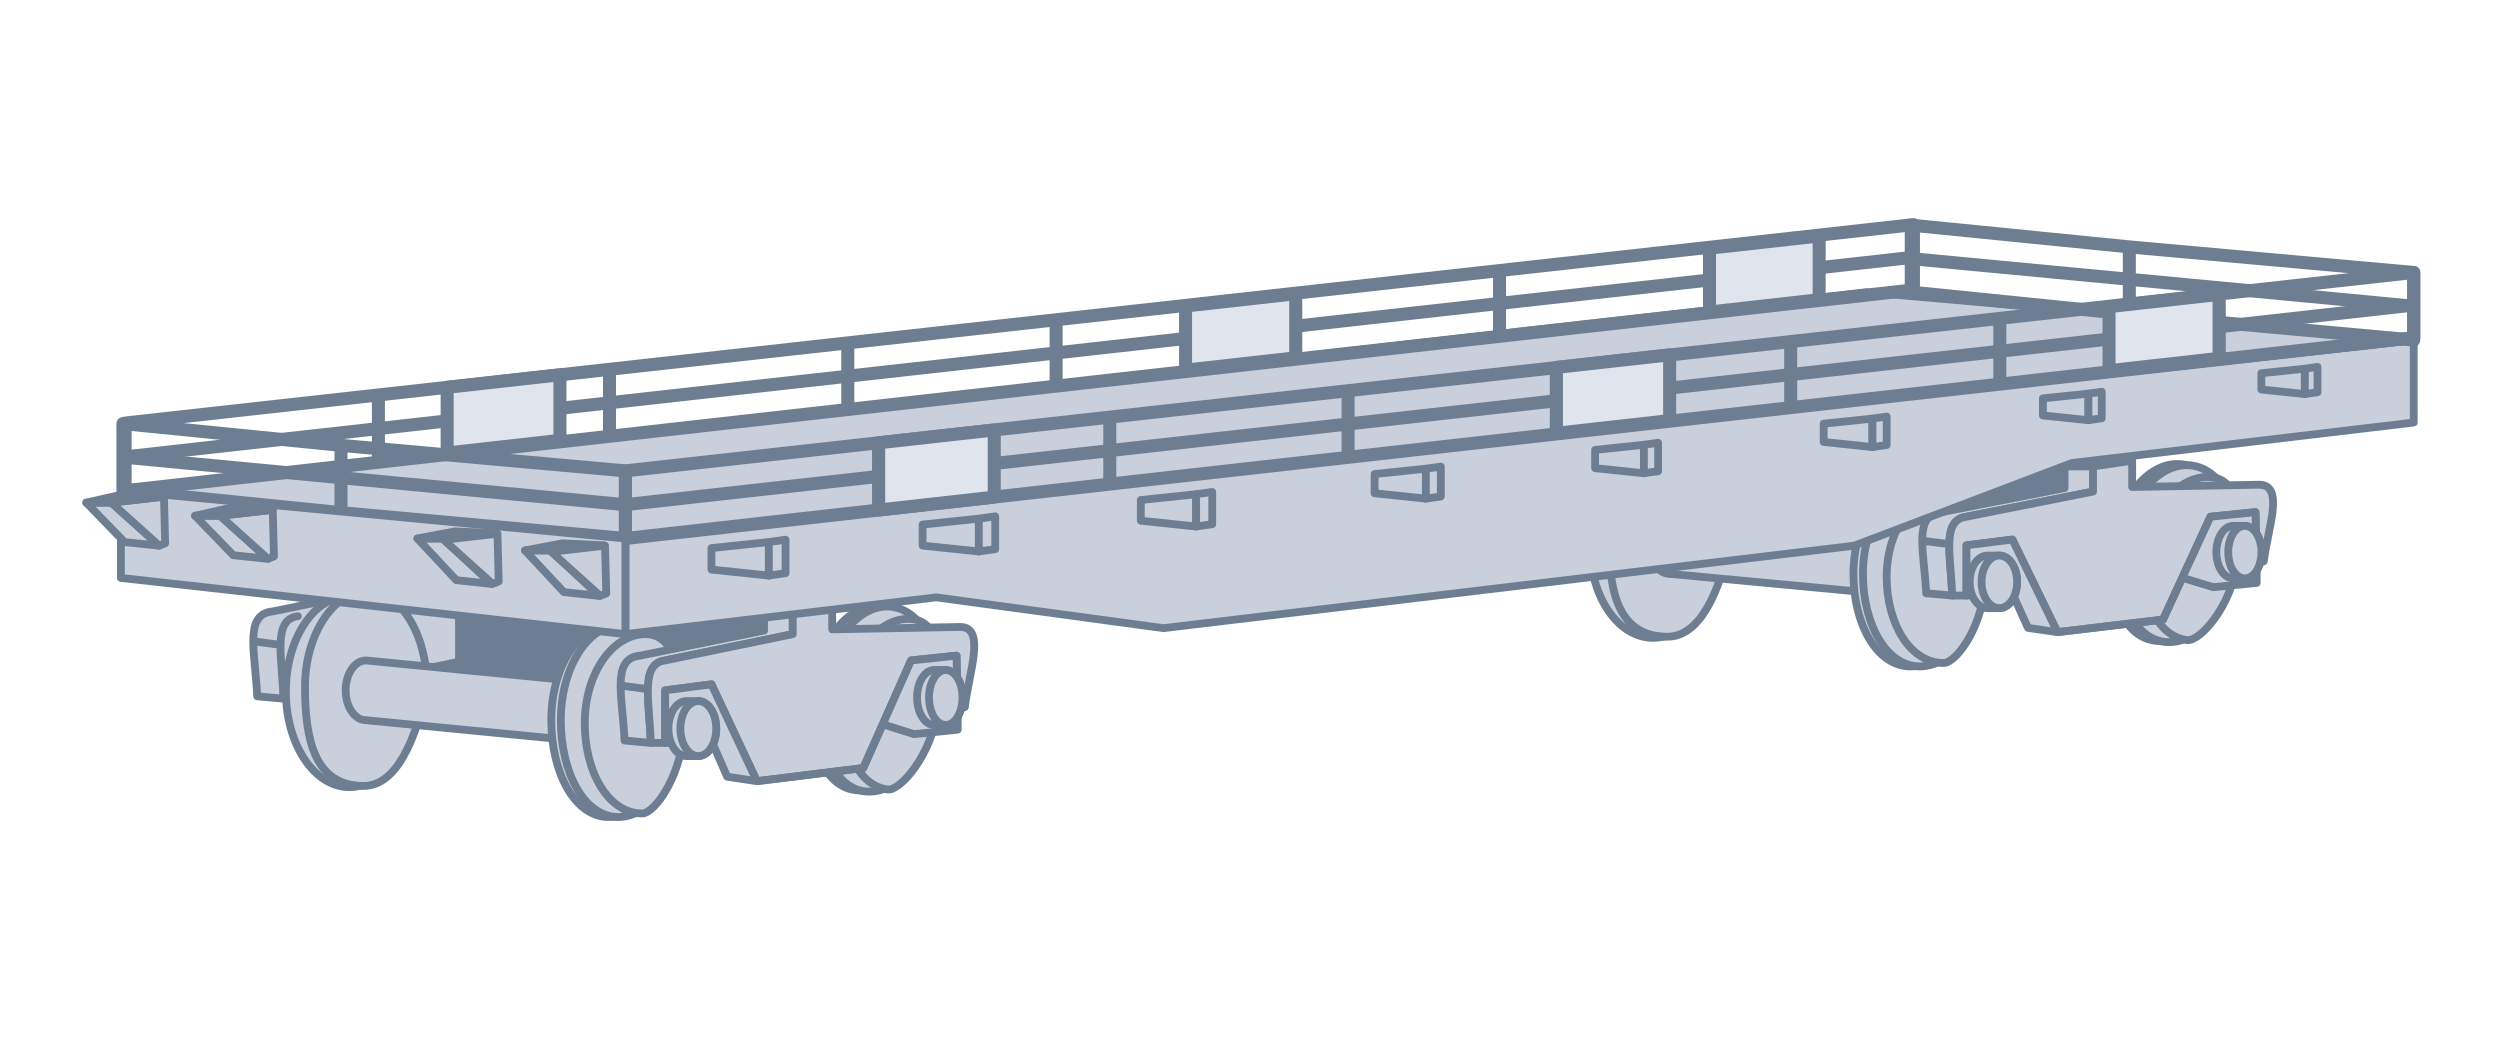 <svg width="192" height="80" viewBox="0 0 192 80" fill="none" xmlns="http://www.w3.org/2000/svg">
<path d="M21.773 53.659L19.753 53.475C19.684 51.899 19.448 50.409 19.451 49.252C19.453 47.946 19.758 47.064 20.947 46.957L35.269 44.019V50.813L21.773 53.659Z" fill="#C9CFDB"/>
<path d="M21.773 53.659L19.753 53.475C19.684 51.899 19.448 50.409 19.451 49.252M21.773 53.659L35.269 50.813V44.019L20.947 46.957C19.758 47.064 19.453 47.946 19.451 49.252M21.773 53.659C21.714 52.096 21.523 50.647 21.545 49.528M22.875 47.324C21.857 47.456 21.57 48.289 21.545 49.528M21.545 49.528L19.451 49.252" stroke="#6E7E92" stroke-width="0.6" stroke-linecap="round" stroke-linejoin="round"/>
<path d="M35.269 52.007V44.019L60.975 45.029L57.303 53.659L35.269 52.007Z" fill="#6E7E92" stroke="#6E7E92" stroke-width="0.6" stroke-linecap="round" stroke-linejoin="round"/>
<ellipse cx="26.822" cy="53.108" rx="4.866" ry="7.345" fill="#C9CFDB" stroke="#6E7E92" stroke-width="0.6" stroke-linecap="round" stroke-linejoin="round"/>
<path d="M32.79 52.741C31.963 56.781 30.459 60.361 27.924 60.361C24.16 60.361 23.425 56.797 23.425 52.741C23.425 48.685 25.664 45.396 28.199 45.396C30.735 45.396 32.79 48.685 32.79 52.741Z" fill="#C9CFDB" stroke="#6E7E92" stroke-width="0.6" stroke-linecap="round" stroke-linejoin="round"/>
<path d="M26.547 53.016C26.547 54.284 27.246 55.312 28.108 55.312L46.01 57.056L46.837 52.557L28.108 50.721C27.246 50.721 26.547 51.749 26.547 53.016Z" fill="#C9CFDB" stroke="#6E7E92" stroke-width="0.6" stroke-linecap="round" stroke-linejoin="round"/>
<path d="M51.702 55.312C51.702 59.368 49.331 62.748 46.745 62.748C44.159 62.748 42.338 59.368 42.338 55.312C42.338 51.255 44.434 47.967 47.02 47.967C49.606 47.967 51.702 51.255 51.702 55.312Z" fill="#C9CFDB" stroke="#6E7E92" stroke-width="0.6" stroke-linecap="round" stroke-linejoin="round"/>
<path d="M71.321 54.145C70.816 58.043 68.136 60.999 65.672 60.68C63.208 60.361 61.894 56.888 62.398 52.991C62.902 49.093 65.308 46.191 67.772 46.51C70.236 46.829 71.825 50.247 71.321 54.145Z" fill="#C9CFDB" stroke="#6E7E92" stroke-width="0.6" stroke-linecap="round" stroke-linejoin="round"/>
<path d="M52.437 55.312C52.437 59.368 50.065 62.748 47.479 62.748C44.893 62.748 43.072 59.368 43.072 55.312C43.072 51.255 45.169 47.967 47.755 47.967C50.341 47.967 52.437 51.255 52.437 55.312Z" fill="#C9CFDB" stroke="#6E7E92" stroke-width="0.6" stroke-linecap="round" stroke-linejoin="round"/>
<path d="M72.049 54.239C71.545 58.137 68.864 61.093 66.4 60.774C63.937 60.455 62.622 56.983 63.126 53.085C63.63 49.187 66.037 46.286 68.501 46.604C70.965 46.923 72.553 50.342 72.049 54.239Z" fill="#C9CFDB" stroke="#6E7E92" stroke-width="0.6" stroke-linecap="round" stroke-linejoin="round"/>
<path d="M52.529 55.544C52.529 59.324 50.325 62.473 49.316 62.473C46.73 62.473 44.909 59.324 44.909 55.544C44.909 51.765 47.005 48.702 49.591 48.702C51.794 48.702 52.529 51.765 52.529 55.544Z" fill="#C9CFDB" stroke="#6E7E92" stroke-width="0.6" stroke-linecap="round" stroke-linejoin="round"/>
<path d="M72.025 54.425C71.56 58.023 69.118 60.755 68.177 60.634C65.767 60.322 64.458 57.104 64.923 53.506C65.389 49.908 67.72 47.244 70.13 47.556C72.184 47.822 72.491 50.827 72.025 54.425Z" fill="#C9CFDB" stroke="#6E7E92" stroke-width="0.6" stroke-linecap="round" stroke-linejoin="round"/>
<path d="M49.985 57.056L47.965 56.872C47.896 55.296 47.661 53.806 47.663 52.649C47.665 51.343 47.971 50.461 49.159 50.354L58.68 48.426V46.682H60.883V48.702L51.087 50.721C50.069 50.853 49.783 51.686 49.758 52.925C49.735 54.044 49.926 55.493 49.985 57.056Z" fill="#C9CFDB"/>
<path d="M49.758 52.925C49.735 54.044 49.926 55.493 49.985 57.056L47.965 56.872C47.896 55.296 47.661 53.806 47.663 52.649M49.758 52.925C49.783 51.686 50.069 50.853 51.087 50.721L60.883 48.702V46.682H58.68V48.426L49.159 50.354C47.971 50.461 47.665 51.343 47.663 52.649M49.758 52.925L47.663 52.649" stroke="#6E7E92" stroke-width="0.6" stroke-linecap="round" stroke-linejoin="round"/>
<path d="M49.758 52.925C49.735 54.044 49.926 55.493 49.985 57.056H51.087V53.017L54.64 52.557L58.129 59.994L66.3 58.984L69.972 50.721L73.461 50.354L73.552 54.485L74.103 54.302C74.395 51.693 75.756 48.151 73.736 48.151L63.913 48.334V46.223L60.883 46.682V48.702L51.087 50.721C50.069 50.853 49.783 51.686 49.758 52.925Z" fill="#C9CFDB" stroke="#6E7E92" stroke-width="0.6" stroke-linecap="round" stroke-linejoin="round"/>
<path d="M73.461 50.354L73.553 54.485V56.039L70.192 56.382L67.792 55.626L66.3 58.984L58.129 59.994L55.848 59.652L54.64 56.88L51.087 57.056V53.017L54.64 52.557L58.129 59.994L66.3 58.984L67.792 55.626L69.972 50.721L73.461 50.354Z" fill="#C9CFDB"/>
<path d="M58.129 59.994L66.3 58.984L67.792 55.626M58.129 59.994L54.64 52.557L51.087 53.017V57.056L54.64 56.88L55.848 59.652L58.129 59.994ZM67.792 55.626L69.972 50.721L73.461 50.354L73.553 54.485V56.039L70.192 56.382L67.792 55.626Z" stroke="#6E7E92" stroke-width="0.6" stroke-linecap="round" stroke-linejoin="round"/>
<path d="M51.335 55.954C51.335 57.12 51.952 58.066 52.712 58.066H53.63C54.391 58.066 55.007 57.12 55.007 55.954C55.007 54.788 54.391 53.843 53.63 53.843H52.712C51.952 53.843 51.335 54.788 51.335 55.954Z" fill="#C9CFDB" stroke="#6E7E92" stroke-width="0.6" stroke-linecap="round" stroke-linejoin="round"/>
<path d="M70.431 53.567C70.431 54.733 71.017 55.679 71.739 55.679H72.612C73.334 55.679 73.92 54.733 73.92 53.567C73.92 52.401 73.334 51.456 72.612 51.456H71.739C71.017 51.456 70.431 52.401 70.431 53.567Z" fill="#C9CFDB" stroke="#6E7E92" stroke-width="0.6" stroke-linecap="round" stroke-linejoin="round"/>
<ellipse cx="53.63" cy="55.954" rx="1.377" ry="2.112" fill="#C9CFDB" stroke="#6E7E92" stroke-width="0.6" stroke-linecap="round" stroke-linejoin="round"/>
<ellipse cx="72.634" cy="53.567" rx="1.285" ry="2.112" fill="#C9CFDB" stroke="#6E7E92" stroke-width="0.6" stroke-linecap="round" stroke-linejoin="round"/>
<path d="M121.943 42.492L119.939 42.317C119.87 40.809 119.637 39.385 119.639 38.279C119.641 37.031 119.944 36.187 121.123 36.085L135.332 33.277V39.771L121.943 42.492Z" fill="#C9CFDB"/>
<path d="M121.943 42.492L119.939 42.317C119.87 40.809 119.637 39.385 119.639 38.279M121.943 42.492L135.332 39.771V33.277L121.123 36.085C119.944 36.187 119.641 37.031 119.639 38.279M121.943 42.492C121.884 40.998 121.695 39.612 121.717 38.543M123.036 36.436C122.027 36.562 121.742 37.358 121.717 38.543M121.717 38.543L119.639 38.279" stroke="#6E7E92" stroke-width="0.6" stroke-linecap="round" stroke-linejoin="round"/>
<path d="M135.332 40.912V33.277L160.835 34.242L157.192 42.492L135.332 40.912Z" fill="#6E7E92" stroke="#6E7E92" stroke-width="0.6" stroke-linecap="round" stroke-linejoin="round"/>
<ellipse cx="126.953" cy="41.965" rx="4.827" ry="7.021" fill="#C9CFDB" stroke="#6E7E92" stroke-width="0.6" stroke-linecap="round" stroke-linejoin="round"/>
<path d="M132.873 41.614C132.053 45.476 130.561 48.899 128.046 48.899C124.311 48.899 123.583 45.492 123.583 41.614C123.583 37.737 125.804 34.593 128.319 34.593C130.834 34.593 132.873 37.737 132.873 41.614Z" fill="#C9CFDB" stroke="#6E7E92" stroke-width="0.6" stroke-linecap="round" stroke-linejoin="round"/>
<path d="M126.68 41.878C126.68 43.09 127.373 44.072 128.228 44.072L145.989 45.739L146.809 41.439L128.228 39.684C127.373 39.684 126.68 40.666 126.68 41.878Z" fill="#C9CFDB" stroke="#6E7E92" stroke-width="0.6" stroke-linecap="round" stroke-linejoin="round"/>
<path d="M151.636 44.072C151.636 47.95 149.283 51.181 146.717 51.181C144.152 51.181 142.345 47.95 142.345 44.072C142.345 40.194 144.425 37.051 146.991 37.051C149.556 37.051 151.636 40.194 151.636 44.072Z" fill="#C9CFDB" stroke="#6E7E92" stroke-width="0.6" stroke-linecap="round" stroke-linejoin="round"/>
<path d="M171.1 42.957C170.599 46.683 167.94 49.509 165.496 49.204C163.051 48.899 161.747 45.579 162.247 41.853C162.748 38.127 165.135 35.353 167.579 35.658C170.024 35.963 171.6 39.23 171.1 42.957Z" fill="#C9CFDB" stroke="#6E7E92" stroke-width="0.6" stroke-linecap="round" stroke-linejoin="round"/>
<path d="M152.365 44.072C152.365 47.95 150.012 51.181 147.446 51.181C144.881 51.181 143.074 47.95 143.074 44.072C143.074 40.194 145.154 37.051 147.719 37.051C150.285 37.051 152.365 40.194 152.365 44.072Z" fill="#C9CFDB" stroke="#6E7E92" stroke-width="0.6" stroke-linecap="round" stroke-linejoin="round"/>
<path d="M171.822 43.047C171.322 46.773 168.663 49.599 166.218 49.294C163.774 48.989 162.47 45.669 162.97 41.943C163.47 38.217 165.858 35.443 168.302 35.748C170.747 36.053 172.323 39.321 171.822 43.047Z" fill="#C9CFDB" stroke="#6E7E92" stroke-width="0.6" stroke-linecap="round" stroke-linejoin="round"/>
<path d="M152.456 44.294C152.456 47.907 150.27 50.918 149.268 50.918C146.703 50.918 144.896 47.907 144.896 44.294C144.896 40.681 146.976 37.753 149.541 37.753C151.727 37.753 152.456 40.681 152.456 44.294Z" fill="#C9CFDB" stroke="#6E7E92" stroke-width="0.6" stroke-linecap="round" stroke-linejoin="round"/>
<path d="M171.798 43.224C171.336 46.664 168.914 49.276 167.98 49.16C165.589 48.862 164.291 45.785 164.753 42.346C165.214 38.906 167.527 36.359 169.918 36.657C171.955 36.911 172.26 39.785 171.798 43.224Z" fill="#C9CFDB" stroke="#6E7E92" stroke-width="0.6" stroke-linecap="round" stroke-linejoin="round"/>
<path d="M149.933 45.739L147.929 45.564C147.86 44.057 147.626 42.633 147.629 41.527C147.631 40.278 147.934 39.434 149.113 39.333L158.559 37.489V35.822H160.745V37.753L151.026 39.684C150.016 39.809 149.732 40.606 149.707 41.79C149.685 42.86 149.874 44.246 149.933 45.739Z" fill="#C9CFDB"/>
<path d="M149.707 41.79C149.685 42.86 149.874 44.246 149.933 45.739L147.929 45.564C147.86 44.057 147.626 42.633 147.629 41.527M149.707 41.79C149.732 40.606 150.016 39.809 151.026 39.684L160.745 37.753V35.822H158.559V37.489L149.113 39.333C147.934 39.434 147.631 40.278 147.629 41.527M149.707 41.79L147.629 41.527" stroke="#6E7E92" stroke-width="0.6" stroke-linecap="round" stroke-linejoin="round"/>
<path d="M149.707 41.79C149.685 42.86 149.874 44.246 149.933 45.739H151.026V41.878L154.551 41.439L158.012 48.548L166.119 47.583L169.762 39.684L173.223 39.332L173.314 43.282L173.861 43.106C174.15 40.613 175.5 37.226 173.496 37.226L163.75 37.402V35.383L160.745 35.822V37.753L151.026 39.684C150.016 39.809 149.732 40.605 149.707 41.79Z" fill="#C9CFDB" stroke="#6E7E92" stroke-width="0.6" stroke-linecap="round" stroke-linejoin="round"/>
<path d="M173.223 39.333L173.314 43.282V44.767L169.98 45.095L167.599 44.372L166.118 47.583L158.012 48.548L155.749 48.221L154.551 45.572L151.025 45.74V41.878L154.551 41.439L158.012 48.548L166.118 47.583L167.599 44.372L169.761 39.684L173.223 39.333Z" fill="#C9CFDB"/>
<path d="M158.012 48.548L166.118 47.583L167.599 44.372M158.012 48.548L154.551 41.439L151.025 41.878V45.74L154.551 45.572L155.749 48.221L158.012 48.548ZM167.599 44.372L169.761 39.684L173.223 39.333L173.314 43.282V44.767L169.98 45.095L167.599 44.372Z" stroke="#6E7E92" stroke-width="0.6" stroke-linecap="round" stroke-linejoin="round"/>
<path d="M151.272 44.686C151.272 45.801 151.883 46.705 152.638 46.705H153.549C154.303 46.705 154.915 45.801 154.915 44.686C154.915 43.572 154.303 42.668 153.549 42.668H152.638C151.883 42.668 151.272 43.572 151.272 44.686Z" fill="#C9CFDB" stroke="#6E7E92" stroke-width="0.6" stroke-linecap="round" stroke-linejoin="round"/>
<path d="M170.217 42.404C170.217 43.519 170.798 44.423 171.515 44.423H172.38C173.097 44.423 173.678 43.519 173.678 42.404C173.678 41.289 173.097 40.386 172.38 40.386H171.515C170.798 40.386 170.217 41.289 170.217 42.404Z" fill="#C9CFDB" stroke="#6E7E92" stroke-width="0.6" stroke-linecap="round" stroke-linejoin="round"/>
<ellipse cx="153.549" cy="44.686" rx="1.366" ry="2.019" fill="#C9CFDB" stroke="#6E7E92" stroke-width="0.6" stroke-linecap="round" stroke-linejoin="round"/>
<ellipse cx="172.403" cy="42.404" rx="1.275" ry="2.019" fill="#C9CFDB" stroke="#6E7E92" stroke-width="0.6" stroke-linecap="round" stroke-linejoin="round"/>
<path d="M48.03 41.357L185.375 26.117V32.451L159.118 35.558L142.409 41.908L89.344 48.242L71.9 45.877L48.03 48.701V41.357Z" fill="#C9CFDB" stroke="#6E7E92" stroke-width="0.6" stroke-linecap="round" stroke-linejoin="round"/>
<path d="M48.03 41.357L185.375 26.117L143.327 22.444L9.287 37.684L48.03 41.357Z" fill="#C9CFDB" stroke="#6E7E92" stroke-width="0.6" stroke-linecap="round" stroke-linejoin="round"/>
<path d="M119.53 28.23V33.328M119.53 28.23L103.533 30.005M119.53 28.23L137.526 26.233M119.53 33.328L103.533 35.124M119.53 33.328L137.526 31.306M85.232 32.036V37.179M85.232 32.036L67.484 34.005M85.232 32.036L103.533 30.005M85.232 37.179L67.484 39.172M85.232 37.179L103.533 35.124M153.586 24.451V29.503M153.586 24.451L137.526 26.233M153.586 24.451L170.41 22.584M153.586 29.503L137.526 31.306M153.586 29.503L170.41 27.614M67.484 34.005L48.031 36.164V38.76M67.484 34.005V39.172M67.484 39.172L48.031 41.357V38.76M103.533 30.005V35.124M137.526 26.233V31.306M170.41 22.584L185.375 20.924V23.428M170.41 22.584V27.614M170.41 27.614L185.375 25.933V23.428M48.031 38.76L185.375 23.428" stroke="#6E7E92" stroke-linecap="round" stroke-linejoin="round"/>
<path d="M67.484 34.005V39.172L76.358 38.176V33.021L67.484 34.005Z" fill="#E0E4EC" stroke="#6E7E92" stroke-linecap="round" stroke-linejoin="round"/>
<path d="M119.535 28.215V33.276L128.228 32.3V27.251L119.535 28.215Z" fill="#E0E4EC" stroke="#6E7E92" stroke-linecap="round" stroke-linejoin="round"/>
<path d="M81.108 24.558V29.655M81.108 24.558L65.111 26.333M81.108 24.558L99.104 22.561M81.108 29.655L65.111 31.452M81.108 29.655L99.104 27.634M46.81 28.364V33.507M46.81 28.364L29.062 30.333M46.81 28.364L65.111 26.333M46.81 33.507L29.062 35.5M46.81 33.507L65.111 31.452M115.165 20.779V25.831M115.165 20.779L99.104 22.561M115.165 20.779L131.988 18.912M115.165 25.831L99.104 27.634M115.165 25.831L131.988 23.942M29.062 30.333L9.609 32.492V35.088M29.062 30.333V35.5M29.062 35.5L9.609 37.685V35.088M65.111 26.333V31.452M99.104 22.561V27.634M131.988 18.912L146.953 17.252V19.756M131.988 18.912V23.942M131.988 23.942L146.953 22.261V19.756M9.609 35.088L146.953 19.756" stroke="#6E7E92" stroke-linecap="round" stroke-linejoin="round"/>
<path d="M34.34 29.746V34.791L43.004 33.818V28.784L34.34 29.746Z" fill="#E0E4EC" stroke="#6E7E92" stroke-linecap="round" stroke-linejoin="round"/>
<path d="M26.188 34.203L48.031 36.164V38.76M26.188 34.203L9.44 32.532V35.103M26.188 34.203V39.37M26.188 39.37L9.44 37.675V35.103M26.188 39.37L48.031 41.357V38.76M48.031 38.76L9.44 35.103" stroke="#6E7E92" stroke-linecap="round" stroke-linejoin="round"/>
<path d="M91.051 23.5V28.428L99.515 27.478V22.561L91.051 23.5Z" fill="#E0E4EC" stroke="#6E7E92" stroke-linecap="round" stroke-linejoin="round"/>
<path d="M163.532 18.962L185.375 20.924V23.52M163.532 18.962L146.784 17.291V19.863M163.532 18.962V24.129M163.532 24.129L146.784 22.435V19.863M163.532 24.129L185.375 26.117V23.52M185.375 23.52L146.784 19.863" stroke="#6E7E92" stroke-linecap="round" stroke-linejoin="round"/>
<path d="M48.03 41.357L9.287 37.684V44.386L48.03 48.701V41.357Z" fill="#C9CFDB" stroke="#6E7E92" stroke-width="0.6" stroke-linecap="round" stroke-linejoin="round"/>
<path d="M161.975 23.55V28.47L170.425 27.521V22.612L161.975 23.55Z" fill="#E0E4EC" stroke="#6E7E92" stroke-linecap="round" stroke-linejoin="round"/>
<path d="M131.289 19.06V23.964L139.71 23.018V18.126L131.289 19.06Z" fill="#E0E4EC" stroke="#6E7E92" stroke-linecap="round" stroke-linejoin="round"/>
<path d="M8.553 38.603L12.225 41.908L9.563 41.632L6.625 38.603H8.553Z" fill="#C9CFDB" stroke="#6E7E92" stroke-width="0.6" stroke-linecap="round" stroke-linejoin="round"/>
<path d="M16.907 39.612L20.579 42.918L17.917 42.642L14.979 39.612H16.907Z" fill="#C9CFDB" stroke="#6E7E92" stroke-width="0.6" stroke-linecap="round" stroke-linejoin="round"/>
<path d="M34.016 41.357L37.748 44.846L35.042 44.555L32.056 41.357H34.016Z" fill="#C9CFDB" stroke="#6E7E92" stroke-width="0.6" stroke-linecap="round" stroke-linejoin="round"/>
<path d="M42.278 42.275L46.01 45.764L43.304 45.473L40.318 42.275H42.278Z" fill="#C9CFDB" stroke="#6E7E92" stroke-width="0.6" stroke-linecap="round" stroke-linejoin="round"/>
<path d="M8.553 38.603L12.225 41.908L12.684 41.724L12.592 38.144L8.553 38.603Z" fill="#C9CFDB" stroke="#6E7E92" stroke-width="0.6" stroke-linecap="round" stroke-linejoin="round"/>
<path d="M16.907 39.613L20.579 42.918L21.039 42.734L20.947 39.154L16.907 39.613Z" fill="#C9CFDB" stroke="#6E7E92" stroke-width="0.6" stroke-linecap="round" stroke-linejoin="round"/>
<path d="M34.075 41.46L37.829 44.846L38.299 44.657L38.205 40.99L34.075 41.46Z" fill="#C9CFDB" stroke="#6E7E92" stroke-width="0.6" stroke-linecap="round" stroke-linejoin="round"/>
<path d="M42.338 42.378L46.092 45.764L46.561 45.576L46.467 41.908L42.338 42.378Z" fill="#C9CFDB" stroke="#6E7E92" stroke-width="0.6" stroke-linecap="round" stroke-linejoin="round"/>
<path d="M8.553 38.603H6.625L9.471 37.96L12.592 38.144L8.553 38.603Z" fill="#C9CFDB" stroke="#6E7E92" stroke-width="0.6" stroke-linecap="round" stroke-linejoin="round"/>
<path d="M16.907 39.612H14.979L17.825 38.97L20.947 39.154L16.907 39.612Z" fill="#C9CFDB" stroke="#6E7E92" stroke-width="0.6" stroke-linecap="round" stroke-linejoin="round"/>
<path d="M34.014 41.357H32.056L34.946 40.806L38.115 40.964L34.014 41.357Z" fill="#C9CFDB" stroke="#6E7E92" stroke-width="0.6" stroke-linecap="round" stroke-linejoin="round"/>
<path d="M42.276 42.275H40.318L43.208 41.724L46.378 41.882L42.276 42.275Z" fill="#C9CFDB" stroke="#6E7E92" stroke-width="0.6" stroke-linecap="round" stroke-linejoin="round"/>
<path d="M54.64 43.744V42.091L59.047 41.632V44.203L54.64 43.744Z" fill="#C9CFDB" stroke="#6E7E92" stroke-width="0.6" stroke-linecap="round" stroke-linejoin="round"/>
<path d="M70.856 41.903V40.284L75.174 39.834V42.353L70.856 41.903Z" fill="#C9CFDB" stroke="#6E7E92" stroke-width="0.6" stroke-linecap="round" stroke-linejoin="round"/>
<path d="M87.615 39.992V38.4L91.862 37.958V40.435L87.615 39.992Z" fill="#C9CFDB" stroke="#6E7E92" stroke-width="0.6" stroke-linecap="round" stroke-linejoin="round"/>
<path d="M105.569 37.884V36.407L109.506 35.997V38.294L105.569 37.884Z" fill="#C9CFDB" stroke="#6E7E92" stroke-width="0.6" stroke-linecap="round" stroke-linejoin="round"/>
<path d="M122.504 35.956V34.551L126.251 34.16V36.346L122.504 35.956Z" fill="#C9CFDB" stroke="#6E7E92" stroke-width="0.6" stroke-linecap="round" stroke-linejoin="round"/>
<path d="M140.057 33.944V32.539L143.804 32.149V34.334L140.057 33.944Z" fill="#C9CFDB" stroke="#6E7E92" stroke-width="0.6" stroke-linecap="round" stroke-linejoin="round"/>
<path d="M156.894 31.907V30.595L160.392 30.231V32.272L156.894 31.907Z" fill="#C9CFDB" stroke="#6E7E92" stroke-width="0.6" stroke-linecap="round" stroke-linejoin="round"/>
<path d="M173.672 29.916V28.664L177.011 28.317V30.264L173.672 29.916Z" fill="#C9CFDB" stroke="#6E7E92" stroke-width="0.6" stroke-linecap="round" stroke-linejoin="round"/>
<path d="M60.332 44.019V41.449L59.047 41.632V44.203L60.332 44.019Z" fill="#C9CFDB" stroke="#6E7E92" stroke-width="0.6" stroke-linecap="round" stroke-linejoin="round"/>
<path d="M76.433 42.173V39.655L75.174 39.834V42.353L76.433 42.173Z" fill="#C9CFDB" stroke="#6E7E92" stroke-width="0.6" stroke-linecap="round" stroke-linejoin="round"/>
<path d="M93.1 40.258V37.781L91.862 37.958V40.435L93.1 40.258Z" fill="#C9CFDB" stroke="#6E7E92" stroke-width="0.6" stroke-linecap="round" stroke-linejoin="round"/>
<path d="M110.654 38.13V35.833L109.506 35.997V38.294L110.654 38.13Z" fill="#C9CFDB" stroke="#6E7E92" stroke-width="0.6" stroke-linecap="round" stroke-linejoin="round"/>
<path d="M127.343 36.19V34.004L126.251 34.16V36.346L127.343 36.19Z" fill="#C9CFDB" stroke="#6E7E92" stroke-width="0.6" stroke-linecap="round" stroke-linejoin="round"/>
<path d="M144.897 34.178V31.993L143.804 32.149V34.334L144.897 34.178Z" fill="#C9CFDB" stroke="#6E7E92" stroke-width="0.6" stroke-linecap="round" stroke-linejoin="round"/>
<path d="M161.413 32.126V30.085L160.392 30.231V32.272L161.413 32.126Z" fill="#C9CFDB" stroke="#6E7E92" stroke-width="0.6" stroke-linecap="round" stroke-linejoin="round"/>
<path d="M177.985 30.125V28.177L177.011 28.317V30.264L177.985 30.125Z" fill="#C9CFDB" stroke="#6E7E92" stroke-width="0.6" stroke-linecap="round" stroke-linejoin="round"/>
</svg>
